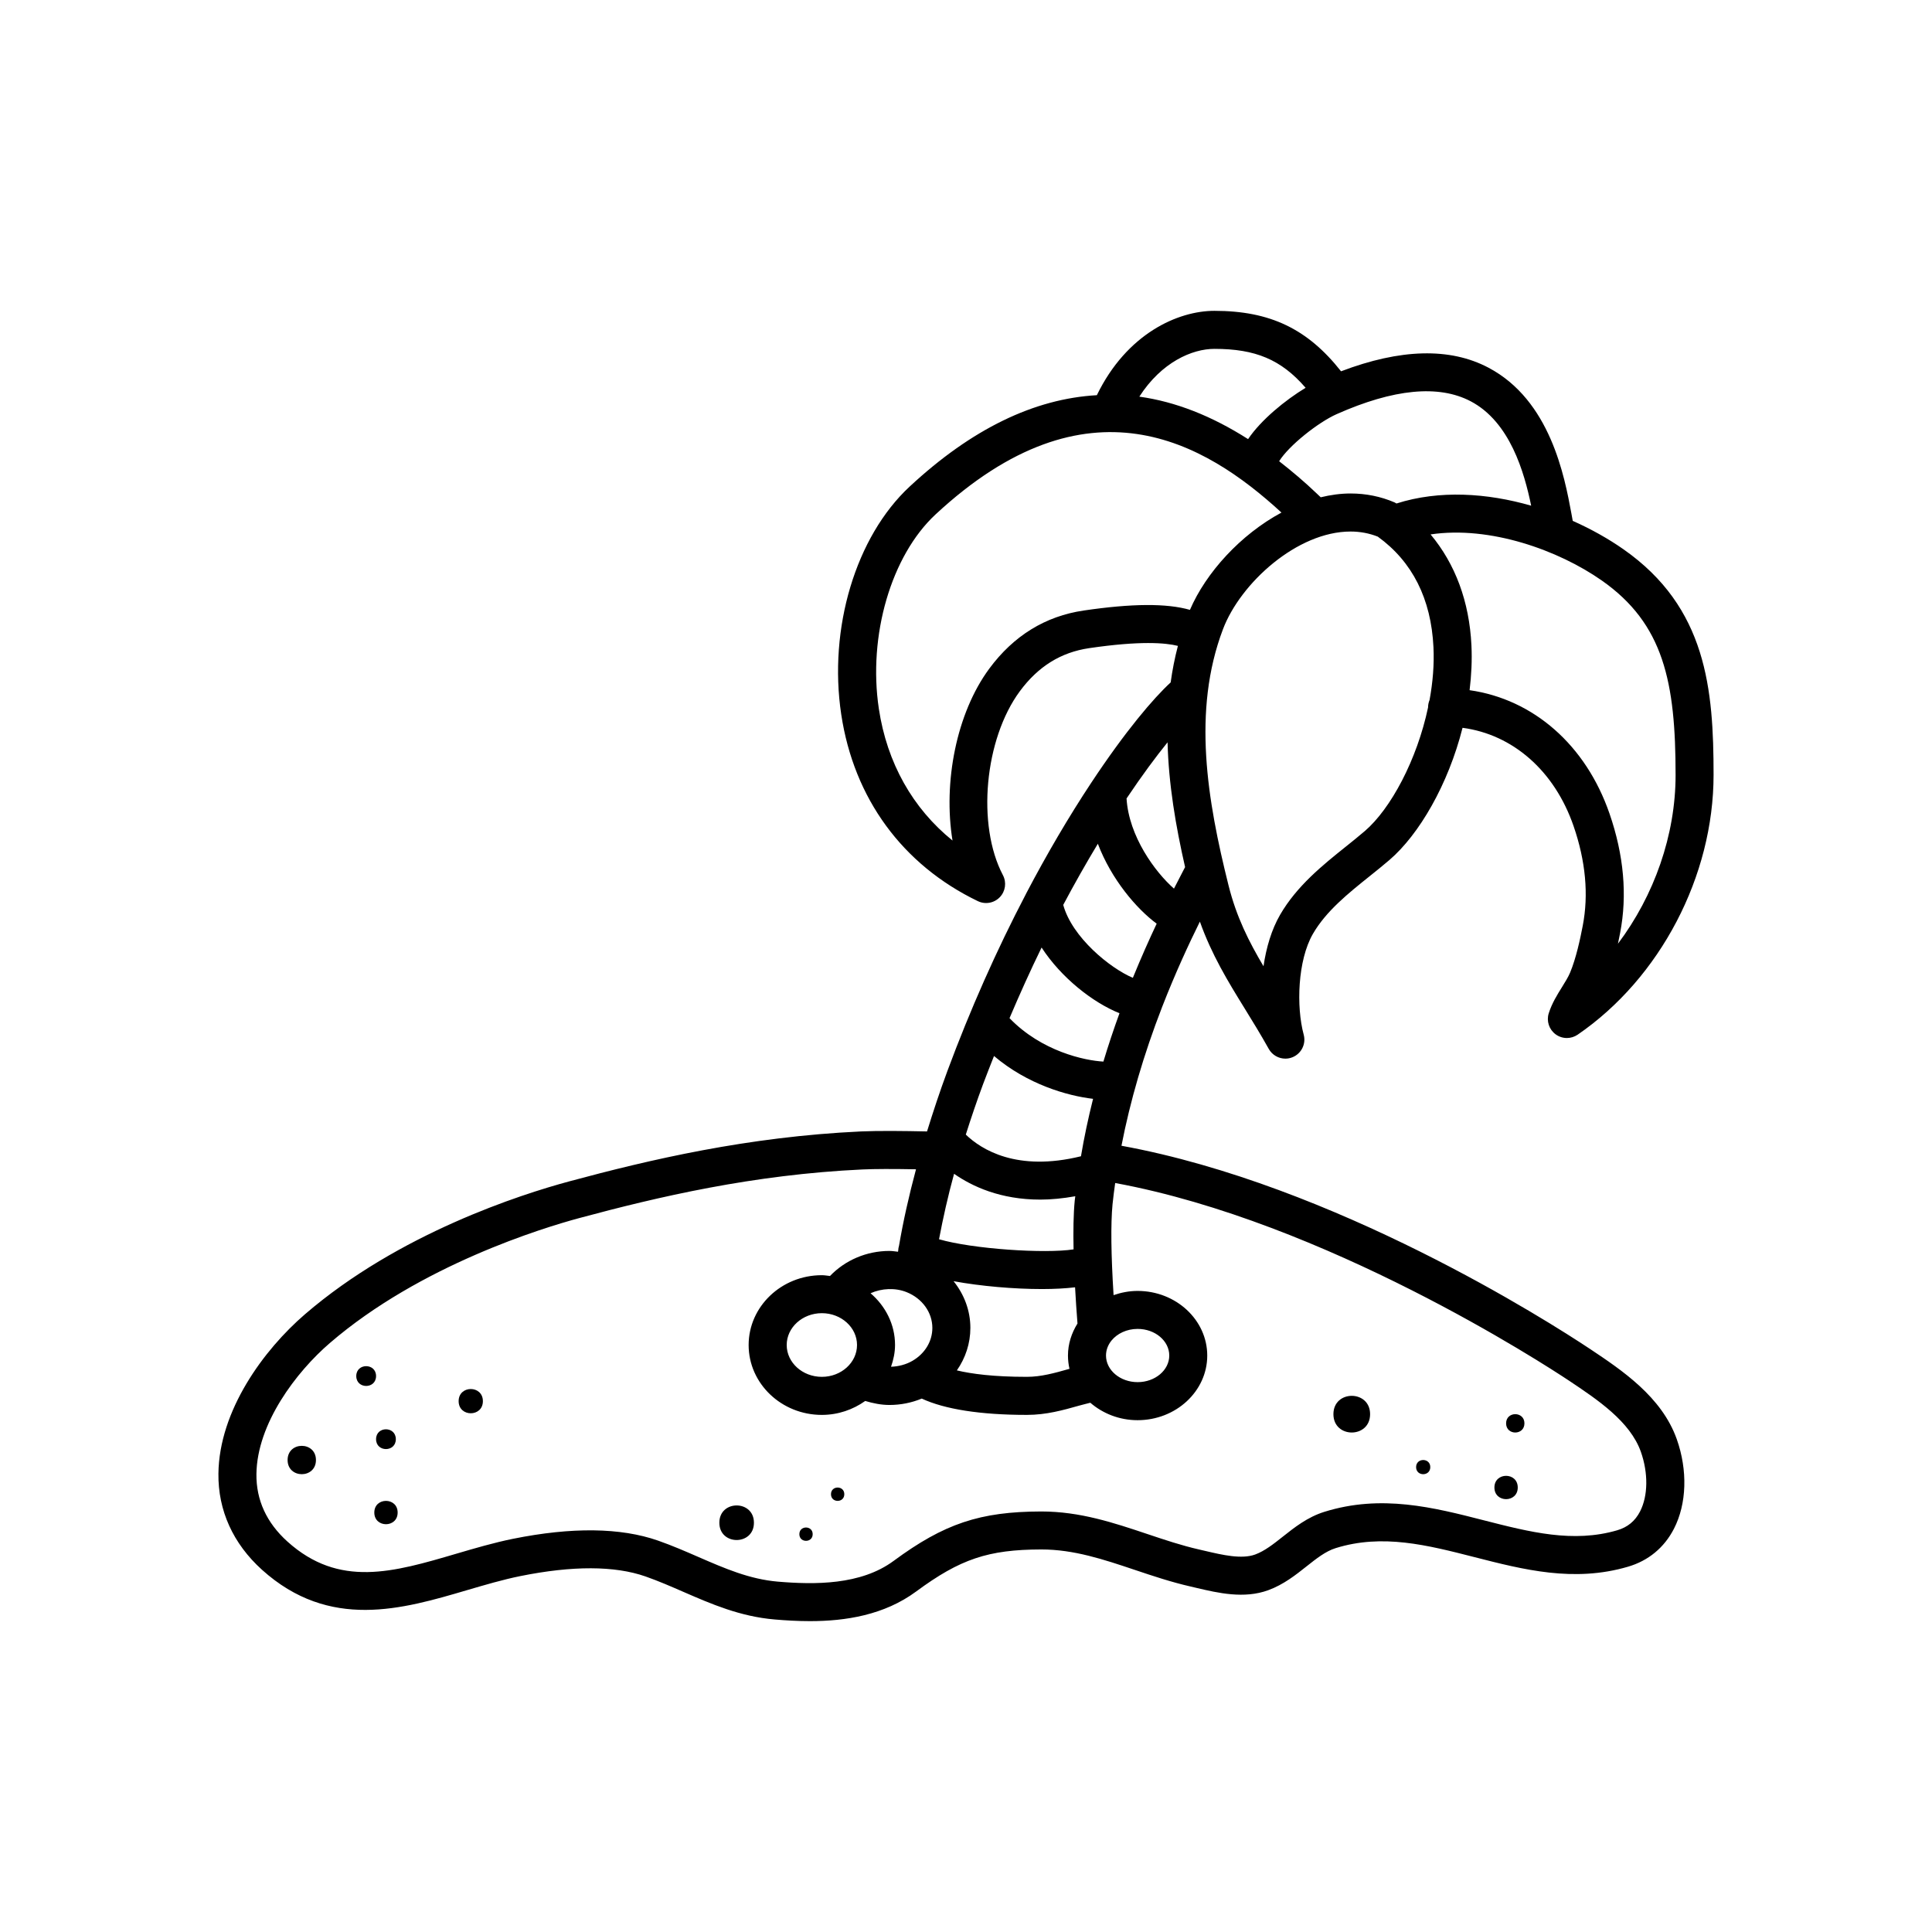 <?xml version="1.0" encoding="UTF-8"?>
<!-- The Best Svg Icon site in the world: iconSvg.co, Visit us! https://iconsvg.co -->
<svg fill="#000000" width="800px" height="800px" version="1.1" viewBox="144 144 512 512" xmlns="http://www.w3.org/2000/svg">
 <g>
  <path d="m565.36 501.48c-11.059-7.352-67.715-43.523-124.16-53.844 2.297-11.805 5.863-24.129 10.789-36.816 3.523-9.055 7.125-16.785 9.992-22.582 3.133 8.793 7.394 15.773 11.883 23.039 2.062 3.344 4.211 6.828 6.371 10.695 0.914 1.633 2.621 2.578 4.398 2.578 0.633 0 1.277-0.117 1.902-0.375 2.352-0.961 3.625-3.523 2.957-5.984-1.992-7.367-1.625-19.676 2.449-26.715 3.492-6.031 9.348-10.719 15.008-15.254 1.812-1.449 3.586-2.875 5.269-4.32 7.852-6.738 15.578-19.996 19.371-35.023 13.289 1.762 24.363 11.363 29.422 26.035 3.207 9.293 4.023 18.184 2.43 26.426-0.676 3.508-1.758 8.613-3.359 12.434-0.492 1.168-1.289 2.449-2.129 3.805-1.266 2.027-2.691 4.324-3.523 6.961-0.645 2.047 0.082 4.281 1.812 5.559 0.887 0.66 1.945 0.988 2.996 0.988 0.992 0 1.988-0.297 2.848-0.879 21.883-14.996 36.027-42.02 36.027-68.848 0-22.699-1.824-44.355-23.871-59.785-3.961-2.773-8.516-5.344-13.453-7.539-0.102-0.566-0.223-1.234-0.359-1.984-1.805-9.727-5.566-29.973-21.992-38.621-10.195-5.379-23.332-5.008-39.047 0.969-8.887-11.262-18.82-16.012-33.539-16.023h-0.023c-9.656 0-23.223 6.016-31.152 22.355-16.605 0.934-33.172 8.941-49.609 24.215-14.289 13.273-21.574 37.539-18.133 60.383 3.356 22.266 16.211 39.84 36.203 49.484 0.699 0.34 1.445 0.5 2.188 0.5 1.34 0 2.652-0.531 3.625-1.539 1.512-1.566 1.844-3.922 0.832-5.848-6.988-13.262-4.894-36.039 4.481-48.738 4.863-6.582 10.875-10.316 18.383-11.422 13.496-1.98 20.223-1.426 23.508-0.598-0.836 3.211-1.477 6.441-1.918 9.684-4.527 4.156-11.977 12.875-21.074 26.633-5.898 8.914-11.684 18.762-17.199 29.266-0.035 0.07-0.074 0.145-0.102 0.215-7.754 14.812-14.742 30.562-20.781 46.828-2.023 5.457-3.777 10.785-5.41 16.051-5.977-0.133-12.883-0.211-17.531 0-30.023 1.398-55.918 7.473-77.289 13.234-12.762 3.445-45.125 13.762-70.027 35.211-10.961 9.445-22.746 25.5-22.941 42.234-0.113 9.758 3.879 18.562 11.539 25.48 17.891 16.129 37.266 10.441 54.344 5.406 4.68-1.371 9.52-2.801 14.156-3.734 13.812-2.785 24.961-2.75 33.129 0.098 3.422 1.199 6.793 2.668 10.055 4.09 7.383 3.211 15.016 6.535 24.184 7.316 2.945 0.254 6.098 0.441 9.352 0.441 9.41 0 19.668-1.59 28.164-7.867 11.66-8.602 19.094-11.098 33.141-11.129h0.023c8.621 0 16.469 2.633 24.773 5.418 4.742 1.594 9.652 3.238 14.82 4.414l1.594 0.375c5.59 1.312 12.547 2.945 18.953 0.586 4.051-1.484 7.277-4.043 10.125-6.301 2.602-2.062 5.062-4.012 7.719-4.84 12.398-3.867 24.27-0.82 36.848 2.394 12.906 3.305 26.258 6.731 40.574 2.543 5.434-1.574 9.664-5.062 12.242-10.09 3.391-6.602 3.664-15.473 0.738-23.738-3.981-11.215-14.52-18.25-22.996-23.906zm-126.81-2.211c1.512-1.863 4.051-3.094 6.934-3.094 4.625 0 8.383 3.164 8.383 7.055 0 3.887-3.758 7.051-8.383 7.051s-8.383-3.164-8.383-7.051c0-1.453 0.527-2.801 1.418-3.922 0.012-0.016 0.02-0.023 0.031-0.039zm-76.75-7.262c5.141 0 9.32 3.785 9.32 8.434 0 4.656-4.184 8.438-9.32 8.438s-9.316-3.785-9.316-8.438c0-4.648 4.18-8.434 9.316-8.434zm12.906-5.285c2.977-1.324 6.543-1.504 9.586-0.277 4.129 1.664 6.793 5.379 6.793 9.465 0 3.539-1.957 6.789-5.246 8.707-1.691 0.992-3.691 1.516-5.703 1.586 0.633-1.824 1.059-3.738 1.059-5.766 0.004-5.457-2.535-10.32-6.488-13.715zm29.824-55.422c0.934-2.504 1.922-4.969 2.894-7.449 8.859 7.519 19.391 10.547 26.25 11.352-1.293 5.16-2.371 10.238-3.207 15.219-16.973 4.172-26.387-1.762-30.52-5.742 1.395-4.394 2.898-8.844 4.582-13.379zm46-42.516c-1.969 4.168-4.121 8.992-6.309 14.348-6.016-2.527-16.102-10.723-18.453-19.324 2.988-5.625 6.051-11.027 9.172-16.203 3.586 9.422 10.223 17.211 15.59 21.18zm-9.855 23.734c-1.566 4.309-2.988 8.582-4.262 12.812-4.91-0.254-16.387-2.699-24.879-11.508 2.699-6.356 5.519-12.617 8.5-18.719 5.164 7.969 13.547 14.57 20.641 17.414zm-21.004 49.391c2.863 0 5.977-0.301 9.289-0.891-0.039 0.395-0.109 0.777-0.145 1.168-0.348 3.57-0.41 8.094-0.309 12.91-7.625 1.18-26.734-0.094-35.652-2.68 1.059-5.613 2.348-11.375 3.984-17.348 4.816 3.363 12.312 6.84 22.832 6.84zm-22.965 21.621c7.266 1.332 15.996 2.082 23.426 2.082 3.285 0 6.254-0.164 8.773-0.461 0.184 3.332 0.402 6.574 0.641 9.594-1.559 2.508-2.523 5.383-2.523 8.488 0 1.211 0.145 2.387 0.402 3.527-0.051 0.012-0.094 0.02-0.145 0.035-3.793 1.074-7.375 2.082-11.125 2.082h-0.094c-8.746 0-14.582-0.781-18.48-1.707 2.281-3.277 3.578-7.148 3.578-11.254 0.004-4.598-1.648-8.902-4.453-12.387zm108.96-119.27c-1.598 1.371-3.285 2.727-5.004 4.102-6.09 4.875-12.988 10.402-17.426 18.07-2.262 3.91-3.676 8.699-4.394 13.637-3.887-6.566-7.168-13.027-9.277-21.461-5.609-22.453-9.672-46.223-1.461-67.871 4.644-12.238 19.672-25.875 33.805-25.875 2.527 0 4.953 0.457 7.219 1.352 9.172 6.633 14.137 16.488 14.754 29.297 0.223 4.594-0.176 9.328-1.031 13.992-0.246 0.598-0.395 1.254-0.398 1.934 0 0.004 0.004 0.012 0.004 0.016-2.949 13.922-9.875 26.879-16.789 32.809zm82.383-14.895c0 15.941-5.668 31.957-15.273 44.73 0.211-0.988 0.398-1.945 0.57-2.84 1.934-9.996 0.992-20.637-2.801-31.621-6.289-18.234-20.203-30.316-37.086-32.727 0.477-3.941 0.68-7.93 0.488-11.887-0.562-11.625-4.297-21.578-10.828-29.391 15.758-2.348 33.91 4.188 45.359 12.203 16.449 11.516 19.57 26.992 19.57 51.531zm-54.293-99.016c10.426 5.492 14.199 18.84 16.02 27.664-11.656-3.359-24.316-4.203-35.691-0.582-0.172-0.098-0.336-0.211-0.516-0.289-3.656-1.57-7.578-2.363-11.66-2.363-2.648 0-5.289 0.375-7.906 1.008-0.32-0.301-0.625-0.594-0.992-0.945-3.336-3.191-6.68-6-10.023-8.609 2.527-4.109 10.344-10.309 15.238-12.48 15.113-6.715 27.059-7.859 35.531-3.402zm-67.918-13.895h0.016c10.844 0.008 17.656 2.82 24.148 10.316-5.422 3.281-11.832 8.527-15.246 13.602-9.598-6.121-19.211-9.922-28.82-11.254 5.891-9.16 14-12.664 19.902-12.664zm-34.652 69.344c-10.156 1.492-18.574 6.676-25.023 15.41-8.715 11.805-12.242 30.148-9.738 45.543-10.562-8.535-17.359-20.574-19.52-34.918-2.922-19.391 3.258-40.566 15.027-51.504 40.32-37.449 71.293-19.223 91.668-0.492-10.84 5.836-20 15.902-24.254 25.785-6.195-1.766-15.355-1.703-28.16 0.176zm22.23 34.93c0.277 11.098 2.164 22.203 4.644 33.062-0.277 0.535-0.594 1.16-1.012 1.957-0.535 1.027-1.207 2.32-1.934 3.746-5-4.387-11.965-13.863-12.566-23.887 4.168-6.215 7.828-11.125 10.867-14.879zm125.23 203.8c-1.32 2.566-3.305 4.211-6.09 5.019-11.672 3.406-23.133 0.469-35.262-2.633-13.383-3.434-27.238-6.977-42.352-2.254-4.449 1.391-7.918 4.144-10.973 6.562-2.477 1.965-4.812 3.812-7.34 4.742-3.582 1.305-8.676 0.113-13.18-0.941l-1.652-0.383c-4.68-1.066-9.137-2.562-13.855-4.144-8.711-2.918-17.715-5.938-27.98-5.938h-0.035c-16.215 0.035-25.715 3.219-39.109 13.098-8.727 6.449-20.977 6.312-30.676 5.496-7.519-0.645-14.074-3.5-21.02-6.519-3.426-1.492-6.973-3.035-10.746-4.359-9.902-3.457-22.844-3.621-38.453-0.469-5.066 1.027-10.117 2.516-15.004 3.949-16.652 4.898-31.039 9.137-44.754-3.227-5.527-4.988-8.289-11.008-8.211-17.879 0.156-13.398 10.566-27.074 19.441-34.715 23.988-20.668 56.641-30.574 66.074-33.117 20.848-5.617 46.074-11.547 75.125-12.898 3.152-0.145 8.062-0.156 14.156-0.043-1.863 6.965-3.387 13.738-4.496 20.242-0.121 0.43-0.211 0.84-0.219 1.27-0.016 0.117-0.031 0.223-0.051 0.336-0.754-0.074-1.492-0.211-2.262-0.211-6.074 0-11.742 2.449-15.766 6.641-0.723-0.078-1.426-0.211-2.168-0.211-10.695 0-19.391 8.305-19.391 18.508 0 10.211 8.699 18.516 19.391 18.516 4.32 0 8.281-1.402 11.508-3.695 2.078 0.625 4.223 1.062 6.422 1.062 2.965 0 5.871-0.582 8.555-1.691 6.086 2.828 15.578 4.32 27.785 4.32h0.094c5.137 0 9.57-1.25 13.855-2.461 0.98-0.277 1.957-0.5 2.938-0.758 3.297 2.844 7.68 4.625 12.527 4.625 10.18 0 18.461-7.684 18.461-17.125 0-9.445-8.281-17.133-18.461-17.133-2.242 0-4.367 0.43-6.363 1.113-0.668-10.656-0.773-18.906-0.277-24.062 0.184-1.891 0.449-3.769 0.703-5.648 55.727 10.27 113.64 47.977 120.24 52.359 7.602 5.074 16.223 10.824 19.074 18.883 1.98 5.613 1.91 11.656-0.207 15.773z"/>
  <path d="m271.97 515.32c0 4.281-6.426 4.281-6.426 0 0-4.285 6.426-4.285 6.426 0"/>
  <path d="m248.9 525.4c0 3.492-5.238 3.492-5.238 0 0-3.496 5.238-3.496 5.238 0"/>
  <path d="m243.66 508.67c0 3.496-5.246 3.496-5.246 0 0-3.496 5.246-3.496 5.246 0"/>
  <path d="m227.73 530.92c0 5.008-7.512 5.008-7.512 0s7.512-5.008 7.512 0"/>
  <path d="m249.38 544.84c0 4.125-6.184 4.125-6.184 0 0-4.121 6.184-4.121 6.184 0"/>
  <path d="m343.8 547.54c0 6.109-9.164 6.109-9.164 0s9.164-6.109 9.164 0"/>
  <path d="m359.37 550.57c0 2.356-3.531 2.356-3.531 0s3.531-2.356 3.531 0"/>
  <path d="m367.75 539.98c0 2.356-3.531 2.356-3.531 0 0-2.356 3.531-2.356 3.531 0"/>
  <path d="m546.22 538.2c0 4.125-6.184 4.125-6.184 0 0-4.121 6.184-4.121 6.184 0"/>
  <path d="m507.09 518.77c0 6.481-9.719 6.481-9.719 0 0-6.477 9.719-6.477 9.719 0"/>
  <path d="m523.04 532.8c0 2.504-3.758 2.504-3.758 0 0-2.508 3.758-2.508 3.758 0"/>
  <path d="m547.99 521.2c0 3.242-4.859 3.242-4.859 0s4.859-3.242 4.859 0"/>
 </g>
</svg>